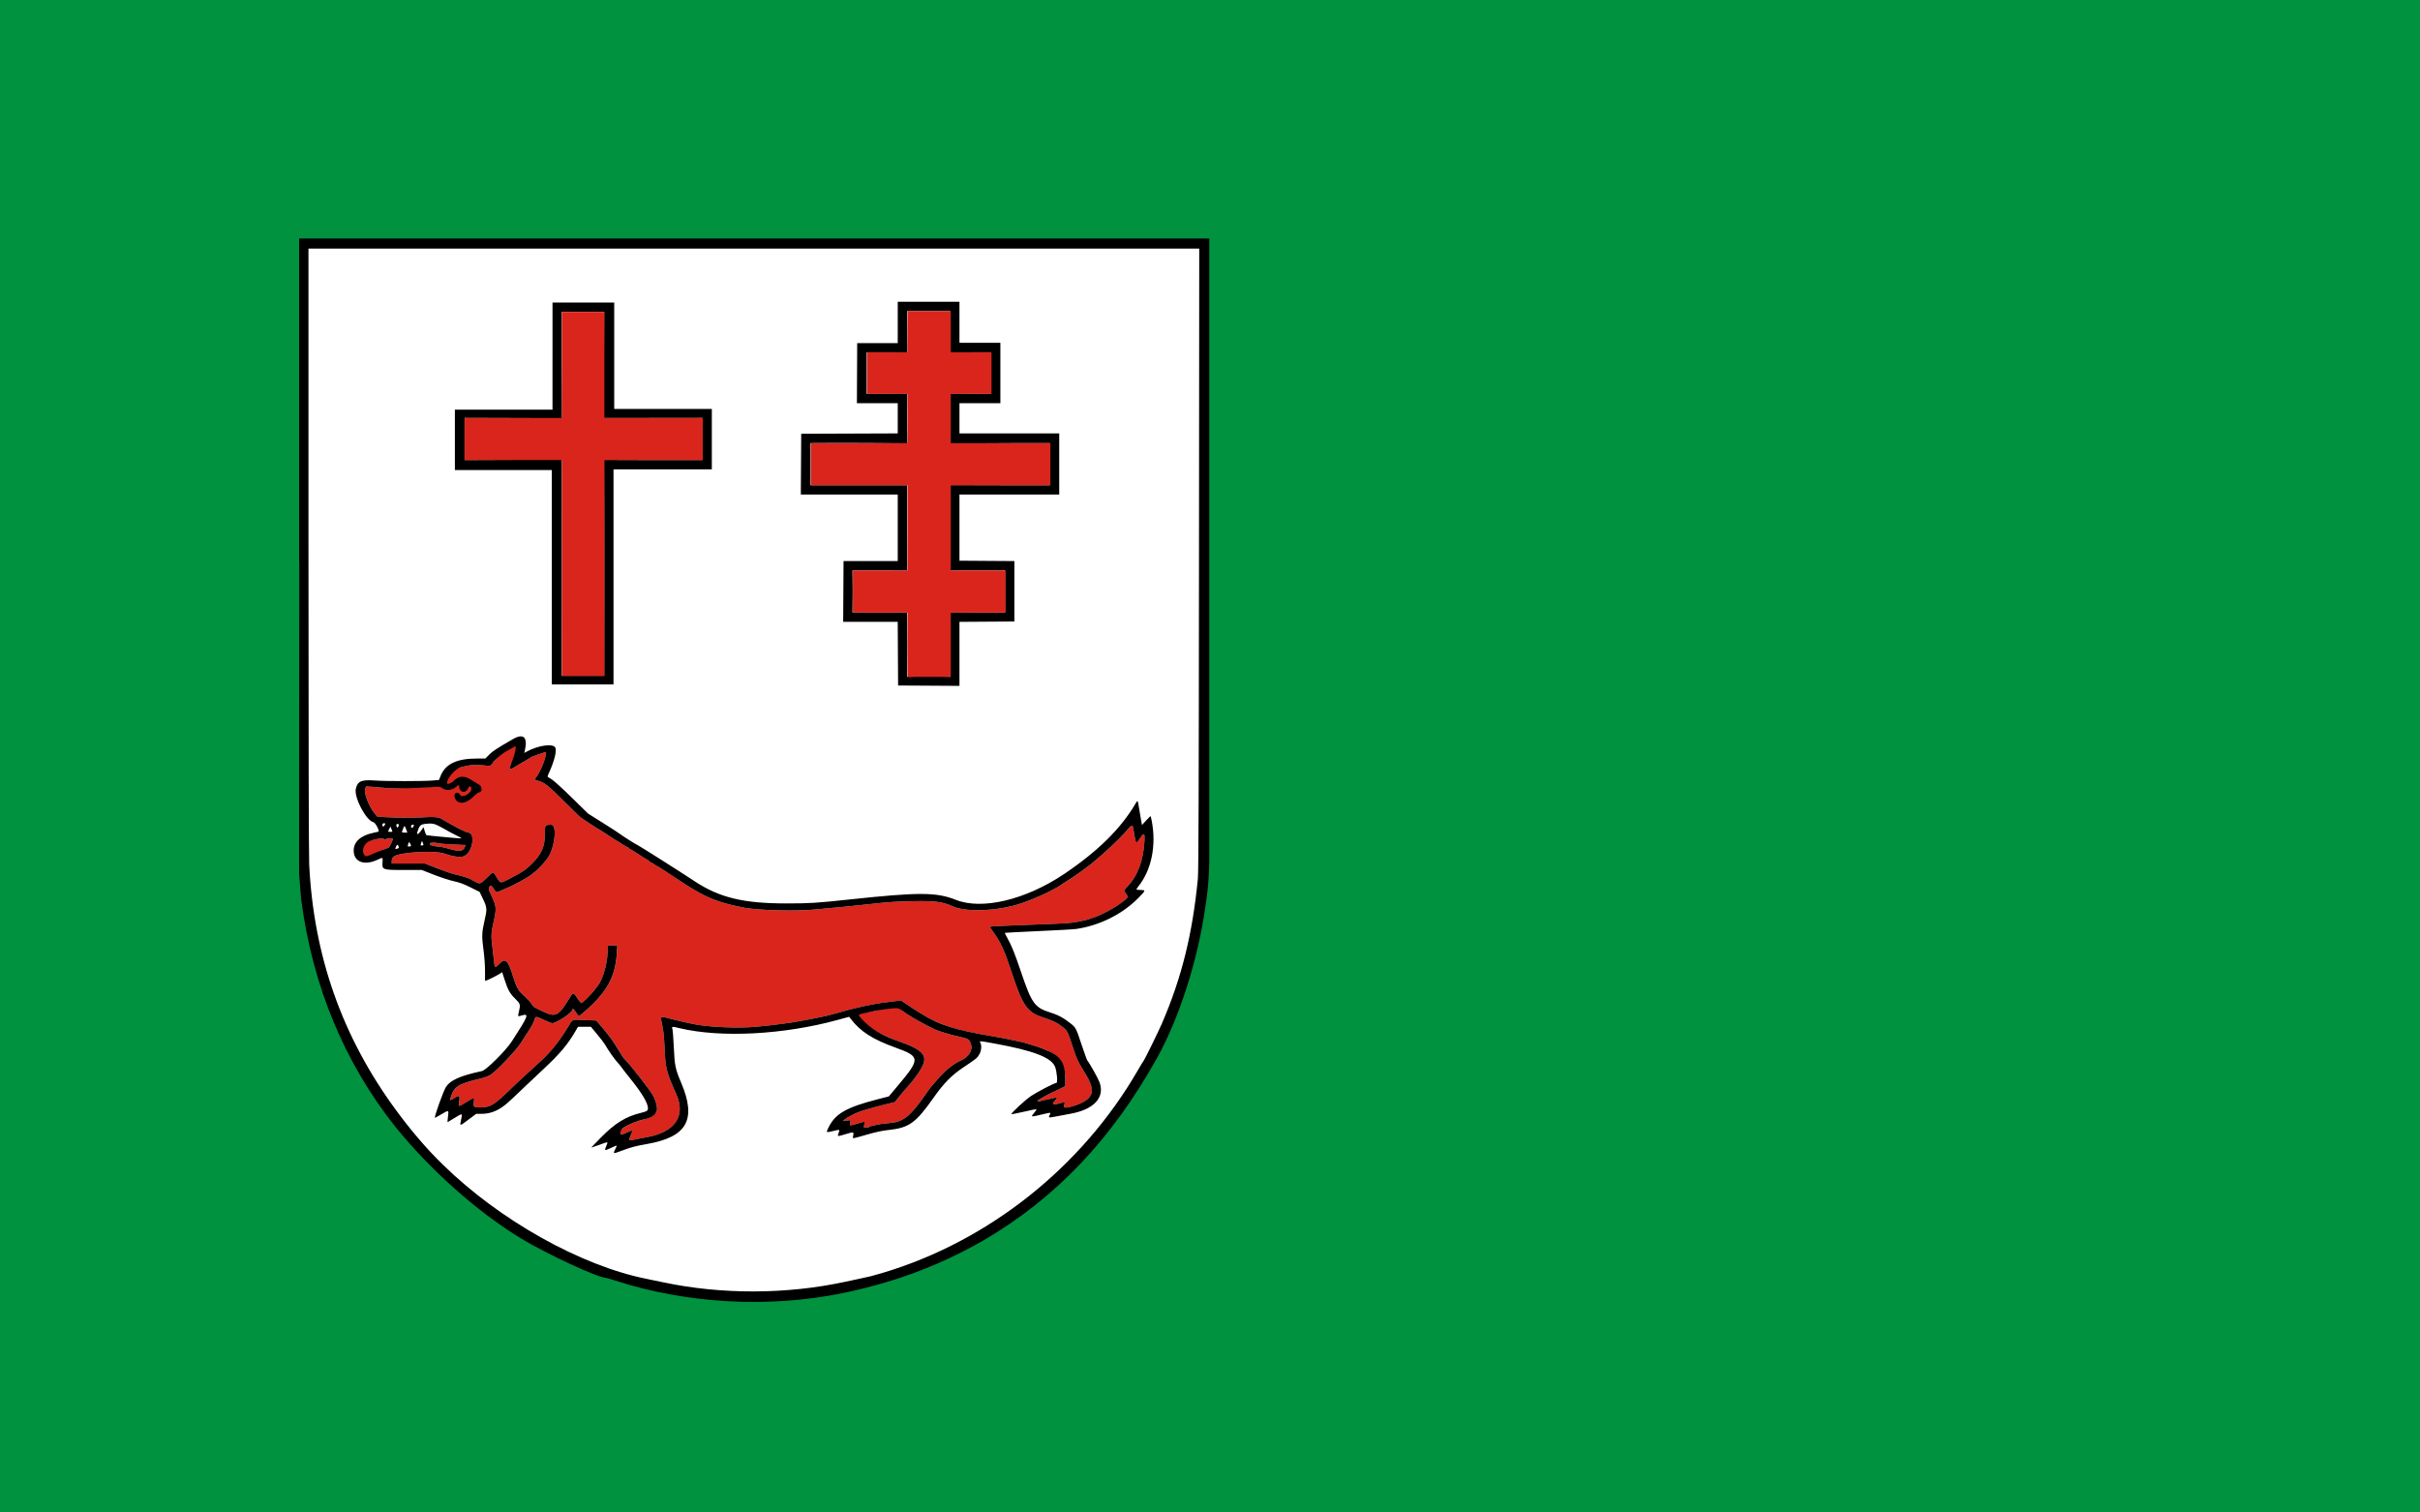 <?xml version="1.0" encoding="UTF-8" standalone="no"?>
<svg
   xmlns:dc="http://purl.org/dc/elements/1.1/"
   xmlns:cc="http://creativecommons.org/ns#"
   xmlns:rdf="http://www.w3.org/1999/02/22-rdf-syntax-ns#"
   xmlns:svg="http://www.w3.org/2000/svg"
   xmlns="http://www.w3.org/2000/svg"
   xmlns:sodipodi="http://sodipodi.sourceforge.net/DTD/sodipodi-0.dtd"
   xmlns:inkscape="http://www.inkscape.org/namespaces/inkscape"
   width="1920"
   height="1200"
   viewBox="0 0 508 317.5"
   version="1.1"
   id="svg8"
   inkscape:version="1.0.1 (3bc2e813f5, 2020-09-07)"
   sodipodi:docname="POL_gmina_Lelkowo_flag.svg">
  <defs
     id="defs2" />
  <sodipodi:namedview
     id="base"
     pagecolor="#ffffff"
     bordercolor="#666666"
     borderopacity="1.0"
     inkscape:pageopacity="0.0"
     inkscape:pageshadow="2"
     inkscape:zoom="0.33830645"
     inkscape:cx="1149.0504"
     inkscape:cy="329.70571"
     inkscape:document-units="mm"
     inkscape:current-layer="layer1"
     inkscape:document-rotation="0"
     showgrid="false"
     units="px"
     inkscape:window-width="1920"
     inkscape:window-height="1001"
     inkscape:window-x="-9"
     inkscape:window-y="-9"
     inkscape:window-maximized="1" />
  <g
     inkscape:label="Warstwa 1"
     inkscape:groupmode="layer"
     id="layer1">
    <rect
       style="fill:#00923f;fill-opacity:1;fill-rule:evenodd;stroke:none;stroke-width:4.267;stroke-linecap:round"
       id="rect871"
       width="508"
       height="317.5"
       x="0"
       y="0" />
    <path
       style="fill:#ffffff;fill-opacity:1;stroke:none;stroke-width:1.568;stroke-linecap:butt;stroke-linejoin:miter;stroke-miterlimit:4;stroke-dasharray:none;stroke-opacity:1"
       d="M 63.782,51.016 H 252.878 V 179.996 c -0.956,28.148 -13.774,52.027 -29.886,66.856 -17.345,15.964 -41.342,25.459 -64.828,25.561 -22.604,0.098 -43.121,-7.871 -61.602,-23.126 C 79.289,235.028 64.216,208.942 63.782,180.597 Z"
       id="path841"
       sodipodi:nodetypes="cccssscc" />
    <g
       id="svgg"
       transform="matrix(0.478,0,0,0.479,62.642,50.063)">
      <path
         id="path0"
         d="m 93.524,222.298 c -0.694,0.425 -2.153,0.89 -2.413,1.004 -1.557,0.678 -4.273,4.511 -5.06,5.635 -1.604,2.29 -1.691,2.341 -3.541,2.078 -2.319,-0.33 -6.803,-0.332 -8.121,-0.004 -0.606,0.152 -1.934,0.461 -2.95,0.688 -2.469,0.551 -5.232,2.242 -6.902,4.399 -1.008,1.302 -1.279,2.851 -1.279,2.851 0,0 -1.377,0.955 -5.222,1.271 -5.86,0.481 -16.778,0.902 -20.052,0.564 -1.561,-0.161 -4.056,-0.374 -5.545,-0.473 l -2.707,-0.18 -0.402,0.97 c -0.738,1.782 1.653,7.958 4.259,11.003 l 1.056,1.234 3.876,0.282 c 4.523,0.329 13.952,0.313 18.146,-0.03 2.759,-0.226 5.216,0.086 6.218,0.788 0.174,0.122 1.096,0.646 2.049,1.165 0.954,0.52 2.372,1.324 3.152,1.789 1.977,1.177 5.905,3.031 6.42,3.031 3.351,0 2.06,8.518 -1.55,10.231 -0.923,0.438 -1.59,0.513 -3.102,0.348 -2.005,-0.219 -2.455,-0.326 -5.907,-1.411 -3.679,-1.156 -14.477,-0.873 -20.072,0.526 -2.129,0.532 -2.897,1.342 -2.897,3.057 v 0.803 h 7.276 7.277 l 5.568,2.161 c 3.063,1.188 6.42,2.34 7.46,2.558 2.929,0.617 6.192,1.642 7.407,2.329 3.972,2.245 3.669,2.275 6.677,-0.665 3.131,-3.06 2.757,-3.037 4.476,-0.279 1.709,2.742 1.459,2.719 5.711,0.522 5.977,-3.087 7.381,-4.068 10.488,-7.325 3.572,-3.745 4.889,-6.97 4.928,-12.066 0.033,-4.244 -0.043,-4.127 2.748,-4.219 2.912,-0.095 1.467,11.116 -1.96,15.21 -0.164,0.196 -0.567,0.684 -0.897,1.084 -1.389,1.689 -3.514,3.818 -4.489,4.499 -0.576,0.403 -1.117,0.816 -1.204,0.92 -0.818,0.975 -8.021,4.906 -11.505,6.278 -0.347,0.137 -1.308,0.553 -2.136,0.925 -1.983,0.891 -1.9,0.916 -3.073,-0.911 -0.974,-1.518 -1.045,-1.565 -1.609,-1.055 -0.836,0.757 -0.767,1.12 0.887,4.659 1.949,4.17 2.022,5.233 0.738,10.792 -1.122,4.853 -1.193,6.51 -0.502,11.657 0.253,1.887 0.556,4.53 0.672,5.874 0.254,2.942 0.411,2.985 2.652,0.716 2.328,-2.357 3.573,-1.083 5.694,5.824 1.337,4.353 2.276,6.155 4.015,7.706 1.95,1.738 3.842,3.774 4.48,4.822 0.573,0.94 0.554,0.929 5.189,3.086 4.939,2.299 6.376,1.58 10.6,-5.303 2.191,-3.572 2.142,-3.56 3.881,-0.872 0.791,1.223 1.624,2.224 1.85,2.224 0.467,0 4.128,-3.611 5.593,-5.516 0.533,-0.694 1.174,-1.509 1.425,-1.811 2.202,-2.662 4.144,-8.912 4.454,-14.335 l 0.203,-3.555 h 2.049 2.049 l -0.203,3.308 c -0.651,10.642 -4.407,17.318 -14.693,26.113 -2.108,1.804 -1.975,1.808 -3.229,-0.106 -0.972,-1.486 -1.514,-1.946 -1.514,-1.285 0,1.294 -7.012,6.013 -8.935,6.013 -0.294,0 -1.756,-0.569 -3.247,-1.265 -4.098,-1.911 -4.115,-1.912 -4.552,-0.175 -0.202,0.803 -1.236,2.794 -2.298,4.426 -1.061,1.631 -2.749,4.241 -3.751,5.801 -2.017,3.139 -10.629,12.184 -13.151,13.812 -0.841,0.543 -2.637,1.208 -4.413,1.636 -10.085,2.43 -11.804,3.545 -13.252,8.593 -0.323,1.128 -0.148,1.123 1.696,-0.046 2.363,-1.499 2.601,-1.18 1.95,2.6 -0.206,1.191 0.293,1.118 2.613,-0.381 2.042,-1.32 3.671,-2.219 4.019,-2.219 0.115,0 0.11,0.799 -0.012,1.776 -0.273,2.187 -0.123,2.31 2.833,2.316 4.409,0.01 5.912,-0.893 13.215,-7.936 2.102,-2.027 4.136,-3.958 4.52,-4.291 0.384,-0.333 2.081,-1.886 3.772,-3.452 1.691,-1.565 3.541,-3.251 4.111,-3.746 4.712,-4.094 9.078,-9.437 12.777,-15.636 2.26,-3.787 1.507,-3.464 7.471,-3.202 l 5.053,0.222 3.212,3.764 c 1.766,2.07 3.774,4.708 4.463,5.863 0.688,1.155 1.688,2.738 2.22,3.518 0.533,0.78 1.172,1.816 1.421,2.301 0.25,0.486 0.93,1.337 1.512,1.892 2.253,2.145 11.232,13.723 12.276,15.829 1.08,2.179 1.753,4.816 1.532,5.999 -0.23,1.227 -1.919,2.93 -2.96,3.293 -1.039,0.362 -2.114,0.726 -3.047,0.924 -3.043,0.636 -8.87,3.216 -9.303,4.12 -1.332,2.776 -1.022,3.059 1.851,1.691 2.875,-1.37 3.054,-1.302 2.087,0.783 -1.321,2.849 -1.337,2.837 2.686,1.943 0.78,-0.173 2.695,-0.539 4.255,-0.813 12.345,-2.169 17.211,-9.262 12.918,-18.83 -4.385,-9.772 -4.748,-11.229 -5.164,-20.708 -0.191,-4.343 -0.482,-7.141 -0.992,-9.534 -0.93,-4.36 -1.476,-4.119 5.373,-2.365 1.647,0.422 3.846,0.943 4.886,1.157 1.04,0.215 2.459,0.514 3.152,0.664 6.43,1.391 19.731,1.989 27.739,1.247 7.14,-0.662 15.381,-1.727 19.385,-2.505 0.78,-0.151 2.269,-0.428 3.31,-0.615 4.175,-0.75 8.259,-1.627 10.402,-2.234 0.693,-0.196 1.757,-0.473 2.364,-0.615 0.606,-0.142 1.812,-0.481 2.679,-0.753 2.159,-0.678 8.789,-2.255 12.608,-2.999 2.876,-0.56 4.992,-0.863 10.875,-1.56 l 2.049,-0.243 4.098,2.716 c 10.139,6.721 15.648,9.011 27.265,11.335 3.745,0.748 4.392,0.867 10.481,1.915 2.243,0.386 4.545,0.828 6.383,1.227 0.693,0.151 2.112,0.442 3.152,0.648 1.04,0.206 2.246,0.487 2.679,0.623 0.434,0.137 1.852,0.557 3.152,0.933 1.3,0.375 2.648,0.802 2.995,0.947 0.346,0.146 1.481,0.583 2.521,0.973 4.207,1.575 5.266,2.751 7.379,5.532 1.017,1.339 2.032,3.88 2.055,7.375 l 0.023,3.31 -2.545,1.26 c -1.4,0.694 -3.244,1.579 -4.098,1.966 -0.854,0.388 -2.262,1.136 -3.129,1.662 -0.867,0.527 -1.753,1.04 -1.97,1.141 -0.773,0.362 -0.402,0.818 0.473,0.583 1.005,-0.271 2.374,-0.575 4.807,-1.07 0.953,-0.194 1.982,-0.43 2.285,-0.526 0.798,-0.251 0.672,0.194 -0.399,1.409 -1.533,1.739 -0.982,2.048 2.025,1.136 2.589,-0.785 2.593,-0.782 1.878,1.441 -0.304,0.946 4.078,0.064 7.45,-1.498 5.808,-2.692 6.339,-5.919 2.11,-12.813 -0.554,-0.903 -1.178,-1.922 -1.387,-2.264 -1.643,-2.692 -2.658,-4.851 -3.553,-7.557 -3.207,-9.695 -2.818,-8.91 -5.466,-11.021 -2.094,-1.668 -4.098,-2.627 -8.253,-3.946 -6.876,-2.184 -8.933,-5.088 -13.594,-19.187 -3.508,-10.612 -4.886,-13.601 -8.7,-18.866 l -1.188,-1.641 1.024,-0.176 c 0.563,-0.097 5.279,-0.327 10.48,-0.512 16.715,-0.593 22.646,-0.874 24.902,-1.18 2.587,-0.351 6.664,-1.23 7.565,-1.63 0.346,-0.155 1.339,-0.506 2.206,-0.781 2.762,-0.875 8.422,-3.884 11.19,-5.947 3.748,-2.794 3.704,-2.719 2.536,-4.332 -1.084,-1.497 -1.192,-1.13 1.059,-3.595 4.177,-4.572 6.547,-11.037 7.021,-19.149 0.245,-4.198 -0.065,-4.299 -2.42,-0.785 -1.187,1.77 -1.403,1.503 -2.038,-2.524 -0.753,-4.773 -0.573,-4.723 -3.776,-1.045 -2.563,2.942 -9.401,9.383 -13.414,12.634 -0.954,0.772 -1.805,1.484 -1.891,1.582 -0.087,0.097 -0.655,0.518 -1.261,0.934 -0.607,0.417 -1.174,0.84 -1.261,0.94 -0.356,0.41 -6.594,4.696 -8.298,5.7 -1.009,0.596 -2.073,1.3 -2.364,1.565 -0.29,0.265 -1.308,0.868 -2.262,1.341 -0.953,0.472 -2.088,1.068 -2.521,1.323 -0.434,0.256 -1.923,0.975 -3.31,1.599 -3.681,1.656 -4.295,1.917 -5.516,2.342 -0.607,0.211 -1.387,0.497 -1.734,0.636 -10.01,3.995 -25.58,4.982 -32.151,2.039 -4.516,-2.022 -7.98,-2.461 -17.652,-2.233 -7.806,0.183 -9.857,0.316 -17.494,1.134 -10.567,1.131 -14.908,1.567 -18.755,1.887 -1.907,0.158 -4.105,0.363 -4.886,0.455 -9.014,1.063 -27.971,0.577 -33.885,-0.868 -0.346,-0.085 -1.481,-0.326 -2.521,-0.537 -2.932,-0.592 -6.729,-1.671 -8.826,-2.508 -0.347,-0.138 -1.127,-0.43 -1.734,-0.649 -2.465,-0.887 -7.594,-3.65 -11.327,-6.101 -9.895,-6.498 -12.322,-8.065 -12.491,-8.065 -0.1,0 -0.8,-0.425 -1.556,-0.945 -0.756,-0.52 -1.526,-0.946 -1.712,-0.946 -0.185,0 -0.337,-0.118 -0.337,-0.262 0,-0.144 -0.39,-0.46 -0.867,-0.702 -0.476,-0.243 -2.316,-1.401 -4.087,-2.575 -1.771,-1.174 -3.367,-2.135 -3.546,-2.135 -0.179,0 -0.326,-0.125 -0.326,-0.278 0,-0.153 -0.248,-0.362 -0.551,-0.464 -0.679,-0.229 -2.118,-1.072 -3.439,-2.016 -0.546,-0.39 -1.081,-0.709 -1.19,-0.709 -0.108,0 -1.891,-1.135 -3.961,-2.522 -2.07,-1.387 -3.835,-2.521 -3.923,-2.521 -0.188,0 -6.446,-4.044 -8.108,-5.24 -0.636,-0.458 -3.64,-3.334 -6.675,-6.391 -7.617,-7.674 -9.305,-9.028 -12.243,-9.819 -1.492,-0.402 -1.647,-0.672 -0.868,-1.509 2.005,-2.151 5.354,-11.084 4.156,-11.084 -0.131,0 -1.23,0.369 -2.443,0.82 -1.212,0.45 -2.488,0.897 -2.835,0.993 -0.347,0.096 -0.985,0.42 -1.419,0.72 -0.433,0.3 -1.319,0.846 -1.97,1.213 -0.65,0.367 -1.714,0.967 -2.364,1.334 -0.65,0.367 -1.536,0.904 -1.97,1.194 -2.686,1.793 -3.223,1.632 -2.269,-0.683 2.862,-4.153 2.783,-8.166 2.052,-8.091 -0.14,0.012 -1.074,-0.686 -1.767,-0.261 M 33.57,263.354 c -4.448,0.225 -6.011,2.983 -5.734,5.49 0.301,2.727 1.826,2.537 4.777,1.207 2.043,-0.92 4.19,-2.101 6.218,-2.788 1.163,-0.394 1.235,-0.5 2.681,-3.985 0.118,-0.285 -0.282,-0.394 -1.447,-0.394 -0.885,0 -1.61,0.142 -1.61,0.315 0,0.174 -0.212,0.316 -0.472,0.316 -0.26,0 -0.473,-0.142 -0.473,-0.316 0,-0.419 -1.986,-0.341 -3.94,0.155 m 24.113,1.841 c 0,0.666 1.254,1.122 3.468,1.259 1.126,0.07 3.112,0.447 4.412,0.837 4.991,1.499 6.684,1.385 7.449,-0.503 l 0.398,-0.981 -5.356,-0.227 c -2.945,-0.124 -5.809,-0.356 -6.364,-0.515 -1.562,-0.448 -4.007,-0.369 -4.007,0.13 m 203.313,71.174 c -1.622,0.183 -6.4,1.871 -7.883,2.18 -8.355,1.742 -10.069,0.306 -7.676,2.866 3.655,3.907 10.684,7.772 17.2,10.03 13.017,4.512 14.668,7.014 9.518,14.423 -2.098,3.019 -2.668,3.721 -6.691,8.251 -0.402,0.452 -1.364,1.617 -2.138,2.589 l -1.409,1.766 -3.535,0.862 c -5.814,1.416 -10.623,2.791 -12.677,3.625 -1.953,0.793 -4.872,2.353 -5.684,3.038 l -0.935,0.789 1.696,-0.206 1.697,-0.207 -0.214,1.139 c -0.239,1.277 -0.086,1.349 1.709,0.804 1.48,-0.45 4.406,-1.242 4.587,-1.242 0.081,0 0.055,0.568 -0.055,1.261 l -0.202,1.261 h 1.125 c 0.619,0 1.203,-0.126 1.298,-0.28 0.095,-0.154 0.636,-0.357 1.201,-0.45 0.565,-0.094 1.665,-0.337 2.446,-0.541 0.78,-0.203 2.836,-0.47 4.57,-0.592 6.55,-0.46 9.477,-2.675 16.224,-12.279 1.295,-1.844 2.572,-3.591 2.837,-3.884 0.265,-0.292 1.759,-2.007 3.319,-3.811 2.716,-3.141 6.59,-6.209 9.282,-7.354 3.838,-1.631 5.78,-4.787 4.662,-7.576 -0.837,-2.09 -0.79,-2.066 -6.214,-3.293 -2.88,-0.652 -7.835,-2.148 -9.464,-2.857 -1.269,-0.553 -5.228,-2.621 -7.6,-3.972 -0.627,-0.356 -1.478,-0.839 -1.892,-1.072 -0.413,-0.233 -0.823,-0.495 -0.91,-0.582 -0.086,-0.087 -0.517,-0.343 -0.958,-0.569 -0.44,-0.226 -1.643,-1.041 -2.673,-1.812 -1.94,-1.451 -1.355,-2.667 -4.561,-2.305"
         stroke="none"
         fill="#d8241d"
         fill-rule="evenodd"
         sodipodi:nodetypes="ccccccscccscccccccccsscccscccccccsccccscccccccccccsccccccscccccccccsscsccccccccscccscccsccccccccsccccccccccccccsccccccccscsccccccccccccccscccscccccccccccccscccccccccccccsccccccccccccsssscsssccsssccccscsccscccccscscssssccccccccccccccccccsccccccsccsscccccccccccccccc"
         style="fill:#da251c;fill-opacity:1" />
      <path
         id="path1"
         d="M 0.395,142.08 0.308,278.335 1.209,289.677 c 4.993,37.879 18.946,71.455 41.437,99.716 15.342,18.849 35.784,37.104 55.106,48.825 11.273,6.838 33.904,17.259 37.184,17.259 0.248,0 2.164,0.554 4.255,1.231 31.283,10.125 67.207,12.109 99.737,5.507 6.788,-1.378 13.47,-3.108 19.879,-5.013 14.744,-4.383 29.31,-10.79 42.06,-18.135 31.82,-18.576 56.452,-44.45 76.351,-80.202 9.488,-17.047 17.591,-42.147 20.872,-64.654 0.8,-5.488 1.681,-9.93 1.92,-21.37 0.027,-15.192 -1e-5,-45.395 0,-132.809 L 400.01,0 H 200.159 0.308 v 142.08 m 395.187,-1.576 c -0.082,103.381 -0.2,137.039 -0.489,140.032 -2.349,24.268 -7.156,43.584 -15.806,63.514 -1.754,4.043 -7.793,16.284 -8.163,16.548 -0.122,0.087 -1.179,1.815 -2.348,3.84 -24.528,42.492 -65.739,75.135 -112.267,88.925 -4.503,1.335 -5.61,1.615 -9.613,2.435 -0.954,0.196 -3.934,0.831 -6.624,1.412 -25.869,5.591 -54.459,5.661 -80.217,0.196 -2.427,-0.515 -5.618,-1.176 -7.092,-1.47 C 124.012,450.182 88.336,430.234 63.56,405.993 55.942,398.704 48.657,389.875 42.918,382.077 19.262,349.989 6.665,314.411 4.735,274.232 4.542,270.219 4.422,217.855 4.419,136.091 L 4.413,4.413 h 195.595 195.594 l -0.107,136.091 M 263.199,36.717 263.199,45.863 245.39,45.863 l -0.062,13.16 -0.063,13.16 h 8.967 8.967 v 6.617 6.617 l -21.197,0.081 -21.198,0.081 -0.082,13.318 -0.083,13.317 h 21.28 21.28 v 14.579 14.578 H 251.3 239.401 l -0.082,13.318 -0.082,13.317 h 11.978 11.978 l 0.082,13.948 0.082,13.948 13.475,0.082 13.475,0.083 V 182.04 168.014 l 12.057,-0.083 12.057,-0.082 V 154.61 141.371 l -12.057,-0.082 -12.057,-0.083 V 126.71 112.214 h 21.907 21.907 V 98.818 85.422 h -21.907 -21.907 v -6.62 -6.619 h 8.984 8.983 V 58.944 45.705 h -8.983 -8.984 v -8.983 -8.984 h -13.554 -13.554 v 8.979 M 111.584,51.537 V 75.02 H 90.15 68.716 v 13.238 13.239 h 21.276 21.277 v 46.966 46.966 h 13.554 13.554 v -47.123 -47.124 h 21.591 21.592 V 87.943 74.704 h -21.228 -21.64 c 0,0 0.003,-18.837 1.7e-4,-26.684 V 28.054 h -13.554 -13.554 v 23.483 m 174.36,-1.444 c 6.075,-0.299 18.233,-0.219 18.233,-0.219 l 2e-5,9.07 v 9.141 h -8.826 c -4.855,0 -9.204,-0.225 -9.21,-0.094 0.409,7.539 -0.066,21.951 -0.066,21.951 14.618,-0.29 43.949,-0.26 43.949,-0.26 v 9.294 9.141 h -21.75 c -11.962,0 -22.166,-0.057 -22.166,-0.057 0.457,13.12 0.053,37.449 0.053,37.449 l 24.166,-0.034 -0.005,9.135 0.005,9.299 -11.954,-1e-5 -12.125,-0.077 c -0.716,10.341 0.054,28.255 0.054,28.255 l -9.508,-0.191 -9.498,0.191 0.076,-14.229 -0.082,-13.948 h -11.98 -11.979 l 0.083,-9.22 -0.083,-9.214 24.027,0.036 -0.062,-18.801 v -18.593 h -21.243 c -19.08,0 -21.144,1e-5 -21.144,1e-5 V 89.682 c 14.132,-0.178 42.52,0.106 42.52,0.106 -0.185,-7.181 -0.053,-21.794 -0.053,-21.794 l -17.834,0.091 5e-5,-18.211 17.9,0.017 L 267.297,31.836 h 9.42 9.586 m -152.19,46.866 43.35,-0.057 c -1e-5,6.145 -1e-5,12.29 -1e-5,18.435 -14.342,0.054 -43.231,-0.072 -43.231,-0.072 0.165,31.549 0.045,94.648 0.045,94.648 -6.251,-0.055 -18.595,0 -18.595,0 l 0.026,-94.743 -42.737,0.167 V 78.645 L 115.765,78.773 115.682,55.317 V 32.151 h 9.456 9.139 M 94.09,219.459 c -7.196,4.174 -8.824,5.239 -10.32,6.755 l -1.658,1.678 -3.467,0.003 c -9.309,0.006 -14.225,2.41 -16.36,8.002 l -0.536,1.401 -2.742,0.241 c -3.867,0.338 -20.565,0.341 -25.302,0.004 -6.057,-0.431 -7.688,0.258 -8.486,3.583 -0.903,3.763 4.518,14.041 7.746,14.687 0.802,0.16 2.696,3.666 2.232,4.131 -0.036,0.036 -1.086,0.278 -2.334,0.538 -5.511,1.149 -8.566,3.903 -8.585,7.74 -0.024,4.901 4.487,6.739 10.188,4.152 2.761,-1.253 2.622,-1.311 2.473,1.024 -0.21,3.3 -0.053,3.355 9.508,3.355 h 7.737 l 5.296,2.073 c 2.922,1.144 6.85,2.418 8.763,2.841 2.672,0.592 4.37,1.219 7.408,2.734 l 3.942,1.966 1.5,3.152 c 1.804,3.789 1.832,4.312 0.546,9.878 -1.113,4.817 -1.154,6.5 -0.313,12.773 0.364,2.716 0.628,6.465 0.628,8.926 v 4.242 l 0.71,-0.22 c 1.015,-0.316 4.97,-2.316 5.961,-3.016 l 0.84,-0.593 1.159,3.548 c 1.423,4.358 2.233,5.794 4.56,8.085 2.229,2.194 2.365,2.6 1.756,5.228 -0.646,2.783 -0.69,2.685 0.982,2.182 3.558,-1.07 3.199,-0.098 -4.139,11.221 -2.694,4.156 -11.273,12.685 -13.173,13.096 -9.458,2.049 -13.79,3.941 -15.756,6.883 -1.159,1.736 -5.29,13.228 -4.891,13.608 0.047,0.044 1.361,-0.678 2.921,-1.603 3.239,-1.92 3.218,-1.932 2.753,1.537 -0.152,1.136 -0.196,2.018 -0.096,1.96 0.099,-0.059 1.509,-0.91 3.133,-1.891 3.472,-2.1 3.38,-2.127 2.773,0.82 -0.61,2.967 -0.79,2.968 3.202,-0.011 l 3.434,-2.563 h 2.375 c 3.032,0 5.788,-0.841 8.497,-2.594 2.028,-1.313 3.373,-2.502 9.87,-8.723 1.737,-1.664 5.736,-5.428 8.886,-8.365 7.094,-6.614 10.511,-10.649 13.824,-16.324 l 1.239,-2.122 2.839,-0.006 2.839,-0.006 2.696,3.231 c 1.483,1.777 3.031,3.798 3.44,4.491 1.667,2.825 4.155,6.388 5.393,7.723 0.723,0.78 1.615,1.865 1.983,2.411 0.367,0.546 1.856,2.461 3.308,4.255 5.597,6.918 8.235,11.286 8.235,13.638 0,1.025 -0.512,1.356 -3.021,1.958 -6.658,1.595 -11.362,4.476 -17.621,10.797 -2.425,2.448 -4.332,4.451 -4.239,4.451 0.094,0 1.717,-0.562 3.608,-1.248 4.015,-1.458 3.81,-1.498 2.949,0.576 -0.879,2.113 -0.812,2.141 2.02,0.832 3.002,-1.387 2.914,-1.41 1.946,0.502 -1.078,2.127 -1.026,2.139 2.917,0.664 4.094,-1.531 6.003,-2.037 10.968,-2.904 17.633,-3.079 21.907,-10.665 15.084,-26.775 -2.611,-6.166 -2.897,-7.534 -3.259,-15.619 -0.163,-3.64 -0.428,-7.151 -0.59,-7.801 -0.352,-1.417 -0.414,-1.406 3.161,-0.562 18.187,4.296 45.584,2.865 69.357,-3.623 l 5.067,-1.383 0.653,0.853 c 4.301,5.615 9.571,8.996 19.747,12.669 10.94,3.95 10.981,4.834 0.779,16.917 l -3.766,4.461 -5.205,1.336 c -13.106,3.364 -18.119,6.177 -21.006,11.786 -1.47,2.855 -1.491,2.83 1.76,2.054 3.077,-0.735 2.989,-0.768 2.396,0.912 -0.549,1.556 -0.59,1.548 2.774,0.54 4.143,-1.241 4.055,-1.273 3.51,1.271 -0.134,0.621 0.203,0.56 5.762,-1.046 4.367,-1.262 6.929,-1.816 9.844,-2.127 9.087,-0.971 11.964,-3.029 19.848,-14.192 4.441,-6.289 7.884,-9.796 12.911,-13.156 6.068,-4.056 6.195,-4.159 7.169,-5.821 0.902,-1.539 1.096,-3.871 0.425,-5.123 -0.454,-0.85 -0.585,-0.86 6.677,0.468 16.647,3.043 24.385,6.009 26.108,10.011 0.832,1.933 1.3,7.159 0.641,7.159 -0.8,0 -8.187,3.799 -11.053,5.683 -2.538,1.67 -9.087,7.715 -8.737,8.065 0.051,0.051 2.569,-0.456 5.597,-1.125 6.403,-1.417 6.018,-1.46 4.406,0.492 -1.584,1.915 -1.585,1.915 3.169,0.787 4.427,-1.051 4.297,-1.06 3.618,0.253 -0.628,1.215 -0.541,1.223 3.823,0.369 1.703,-0.334 4.019,-0.766 5.145,-0.961 10.599,-1.833 15.59,-7.324 12.843,-14.126 -0.762,-1.887 -4.422,-8.355 -5.163,-9.124 -0.205,-0.214 -1.259,-3.051 -2.342,-6.304 -2.708,-8.141 -2.728,-8.18 -5.061,-10.039 -3.114,-2.48 -5.507,-3.767 -9.048,-4.862 -6.703,-2.075 -8.093,-3.998 -12.67,-17.522 -2.799,-8.272 -4.213,-11.78 -6.066,-15.052 -0.672,-1.186 -1.166,-2.213 -1.097,-2.281 0.068,-0.069 6.709,-0.416 14.758,-0.771 8.049,-0.356 15.556,-0.784 16.683,-0.952 10.12,-1.509 19.969,-6.377 26.872,-13.283 3.484,-3.486 3.587,-3.709 1.734,-3.759 -0.737,-0.02 -1.482,-0.069 -1.655,-0.11 -0.174,-0.04 -0.431,-0.095 -0.573,-0.121 -0.142,-0.026 0.226,-0.651 0.816,-1.388 5.768,-7.198 7.942,-17.867 5.858,-28.76 -0.199,-1.041 -0.41,-1.951 -0.469,-2.02 -0.059,-0.07 -0.939,0.778 -1.957,1.884 l -1.85,2.011 -0.515,-2.83 c -0.284,-1.556 -0.684,-3.929 -0.891,-5.273 -0.422,-2.754 -0.517,-2.853 -1.354,-1.418 -6.434,11.024 -16.65,21.084 -31.532,31.052 -16.814,11.262 -35.969,15.812 -47.439,11.268 -8.572,-3.396 -16.149,-3.424 -46.651,-0.175 -14.791,1.576 -17.445,1.742 -27.896,1.745 -18.698,0.004 -29.291,-2.546 -40.05,-9.639 -6.07,-4.002 -24.224,-15.49 -25.04,-15.846 -1.007,-0.438 -6.433,-3.854 -7.88,-4.96 -0.607,-0.463 -4.011,-2.664 -7.565,-4.891 l -6.462,-4.048 -7.092,-6.95 c -3.901,-3.823 -7.873,-7.434 -8.826,-8.026 -0.954,-0.592 -1.791,-1.118 -1.861,-1.17 -0.07,-0.052 0.312,-1.053 0.849,-2.225 2.118,-4.621 3.204,-8.998 2.597,-10.463 -0.841,-2.031 -7.669,-1.087 -12.742,1.761 l -0.912,0.512 0.211,-0.911 c 1.394,-6.042 -0.522,-7.876 -5.321,-5.093 m 1.234,4.576 c -0.236,1.585 -0.964,3.895 -2.085,6.615 -0.954,2.315 -0.417,2.476 2.269,0.683 0.434,-0.29 1.32,-0.827 1.97,-1.194 0.65,-0.367 1.714,-0.967 2.364,-1.334 0.651,-0.367 1.537,-0.913 1.97,-1.213 0.434,-0.3 1.072,-0.624 1.419,-0.72 0.347,-0.096 1.623,-0.543 2.835,-0.993 1.213,-0.451 2.312,-0.82 2.443,-0.82 1.198,0 -2.151,8.933 -4.156,11.084 -0.779,0.837 -0.624,1.107 0.868,1.509 2.938,0.791 4.626,2.145 12.243,9.819 3.035,3.057 6.039,5.933 6.675,6.391 1.662,1.196 7.92,5.24 8.108,5.24 0.088,0 1.853,1.134 3.923,2.521 2.07,1.387 3.853,2.522 3.961,2.522 0.109,0 0.644,0.319 1.19,0.709 1.321,0.944 2.76,1.787 3.439,2.016 0.303,0.102 0.551,0.311 0.551,0.464 0,0.153 0.147,0.278 0.326,0.278 0.179,0 1.775,0.961 3.546,2.135 1.771,1.174 3.611,2.332 4.087,2.575 0.477,0.242 0.867,0.558 0.867,0.702 0,0.144 0.152,0.262 0.337,0.262 0.186,0 0.956,0.426 1.712,0.946 0.756,0.52 1.456,0.945 1.556,0.945 0.169,0 2.596,1.567 12.491,8.065 3.733,2.451 8.862,5.214 11.327,6.101 0.607,0.219 1.387,0.511 1.734,0.649 2.097,0.837 5.894,1.916 8.826,2.508 1.04,0.211 2.175,0.452 2.521,0.537 5.914,1.445 24.871,1.931 33.885,0.868 0.781,-0.092 2.979,-0.297 4.886,-0.455 3.847,-0.32 8.188,-0.756 18.755,-1.887 7.637,-0.818 9.688,-0.951 17.494,-1.134 9.672,-0.228 13.136,0.211 17.652,2.233 6.571,2.943 22.141,1.956 32.151,-2.039 0.347,-0.139 1.127,-0.425 1.734,-0.636 1.221,-0.425 1.835,-0.686 5.516,-2.342 1.387,-0.624 2.876,-1.343 3.31,-1.599 0.433,-0.255 1.568,-0.851 2.521,-1.323 0.954,-0.473 1.972,-1.076 2.262,-1.341 0.291,-0.265 1.355,-0.969 2.364,-1.565 1.704,-1.004 7.942,-5.29 8.298,-5.7 0.087,-0.1 0.654,-0.523 1.261,-0.94 0.606,-0.416 1.174,-0.837 1.261,-0.934 0.086,-0.098 0.937,-0.81 1.891,-1.582 4.013,-3.251 10.851,-9.692 13.414,-12.634 3.203,-3.678 3.023,-3.728 3.776,1.045 0.635,4.027 0.851,4.294 2.038,2.524 2.355,-3.514 2.665,-3.413 2.42,0.785 -0.474,8.112 -2.844,14.577 -7.021,19.149 -2.251,2.465 -2.143,2.098 -1.059,3.595 1.168,1.613 1.212,1.538 -2.536,4.332 -2.768,2.063 -8.428,5.072 -11.19,5.947 -0.867,0.275 -1.86,0.626 -2.206,0.781 -0.901,0.4 -4.978,1.279 -7.565,1.63 -2.256,0.306 -8.187,0.587 -24.902,1.18 -5.201,0.185 -9.917,0.415 -10.48,0.512 l -1.024,0.176 1.188,1.641 c 3.814,5.265 5.192,8.254 8.7,18.866 4.661,14.099 6.718,17.003 13.594,19.187 4.155,1.319 6.159,2.278 8.253,3.946 2.648,2.111 2.259,1.326 5.466,11.021 0.895,2.706 1.91,4.865 3.553,7.557 0.209,0.342 0.833,1.361 1.387,2.264 4.229,6.894 3.698,10.121 -2.11,12.813 -3.372,1.562 -7.754,2.444 -7.45,1.498 0.715,-2.223 0.711,-2.226 -1.878,-1.441 -3.007,0.912 -3.558,0.603 -2.025,-1.136 1.071,-1.215 1.197,-1.66 0.399,-1.409 -0.303,0.096 -1.332,0.332 -2.285,0.526 -2.433,0.495 -3.802,0.799 -4.807,1.07 -0.875,0.235 -1.246,-0.221 -0.473,-0.583 0.217,-0.101 1.103,-0.614 1.97,-1.141 0.867,-0.526 2.275,-1.274 3.129,-1.662 0.854,-0.387 2.698,-1.272 4.098,-1.966 l 2.545,-1.26 -0.023,-3.31 c -0.048,-7.227 -2.227,-10.208 -9.434,-12.907 -1.04,-0.39 -2.175,-0.827 -2.521,-0.973 -0.347,-0.145 -1.695,-0.572 -2.995,-0.947 -1.3,-0.376 -2.718,-0.796 -3.152,-0.933 -0.433,-0.136 -1.639,-0.417 -2.679,-0.623 -1.04,-0.206 -2.459,-0.497 -3.152,-0.648 -1.838,-0.399 -4.14,-0.841 -6.383,-1.227 -4.803,-0.827 -6.001,-1.039 -7.408,-1.311 -14.574,-2.817 -19.504,-4.757 -30.338,-11.939 l -4.098,-2.716 -2.049,0.243 c -5.883,0.697 -7.999,1 -10.875,1.56 -3.819,0.744 -10.449,2.321 -12.608,2.999 -0.867,0.272 -2.073,0.611 -2.679,0.753 -0.607,0.142 -1.671,0.419 -2.364,0.615 -2.143,0.607 -6.227,1.484 -10.402,2.234 -1.041,0.187 -2.53,0.464 -3.31,0.615 -4.004,0.778 -12.245,1.843 -19.385,2.505 -8.008,0.742 -21.309,0.144 -27.739,-1.247 -0.693,-0.15 -2.112,-0.449 -3.152,-0.664 -1.04,-0.214 -3.239,-0.735 -4.886,-1.157 -6.849,-1.754 -6.303,-1.995 -5.373,2.365 0.51,2.393 0.801,5.191 0.992,9.534 0.416,9.479 0.779,10.936 5.164,20.708 4.293,9.568 -0.573,16.661 -12.918,18.83 -1.56,0.274 -3.475,0.64 -4.255,0.813 -4.023,0.894 -4.007,0.906 -2.686,-1.943 0.967,-2.085 0.788,-2.153 -2.087,-0.783 -2.873,1.368 -3.183,1.085 -1.851,-1.691 0.433,-0.904 6.26,-3.484 9.303,-4.12 1.063,-0.164 2.175,-0.512 3.154,-0.924 1.591,-0.67 2.647,-2.111 2.853,-3.293 0.221,-1.183 -0.452,-3.82 -1.532,-5.999 -1.044,-2.106 -10.023,-13.684 -12.276,-15.829 -0.582,-0.555 -1.262,-1.406 -1.512,-1.892 -0.249,-0.485 -0.888,-1.521 -1.421,-2.301 -0.532,-0.78 -1.532,-2.363 -2.22,-3.518 -0.689,-1.155 -2.697,-3.793 -4.463,-5.863 l -3.212,-3.764 -5.053,-0.222 c -5.964,-0.262 -5.211,-0.585 -7.471,3.202 -3.699,6.199 -8.065,11.542 -12.777,15.636 -0.57,0.495 -2.42,2.181 -4.111,3.746 -1.691,1.566 -3.388,3.119 -3.772,3.452 -0.384,0.333 -2.418,2.264 -4.52,4.291 -7.303,7.043 -8.806,7.946 -13.215,7.936 -2.956,-0.006 -3.106,-0.129 -2.833,-2.316 0.122,-0.977 0.127,-1.776 0.012,-1.776 -0.348,0 -1.977,0.899 -4.019,2.219 -2.32,1.499 -2.819,1.572 -2.613,0.381 0.651,-3.78 0.413,-4.099 -1.95,-2.6 -1.844,1.169 -2.019,1.174 -1.696,0.046 1.448,-5.048 3.167,-6.163 13.252,-8.593 1.776,-0.428 3.572,-1.093 4.413,-1.636 2.522,-1.628 11.134,-10.673 13.151,-13.812 1.002,-1.56 2.69,-4.17 3.751,-5.801 1.062,-1.632 2.096,-3.623 2.298,-4.426 0.437,-1.737 0.454,-1.736 4.552,0.175 1.491,0.696 2.953,1.265 3.247,1.265 1.923,0 8.935,-4.719 8.935,-6.013 0,-0.661 0.542,-0.201 1.514,1.285 1.254,1.914 1.121,1.91 3.229,0.106 10.286,-8.795 14.042,-15.471 14.693,-26.113 l 0.203,-3.308 H 138 135.951 l -0.203,3.555 c -0.31,5.423 -2.252,11.673 -4.454,14.335 -0.251,0.302 -0.892,1.117 -1.425,1.811 -1.465,1.905 -5.126,5.516 -5.593,5.516 -0.226,0 -1.059,-1.001 -1.85,-2.224 -1.739,-2.688 -1.69,-2.7 -3.881,0.872 -4.224,6.883 -5.661,7.602 -10.6,5.303 -4.635,-2.157 -4.616,-2.146 -5.189,-3.086 -0.638,-1.048 -2.53,-3.084 -4.48,-4.822 -1.739,-1.551 -2.678,-3.353 -4.015,-7.706 -2.121,-6.907 -3.366,-8.181 -5.694,-5.824 -2.241,2.269 -2.398,2.226 -2.652,-0.716 -0.116,-1.344 -0.419,-3.987 -0.672,-5.874 -0.691,-5.147 -0.62,-6.804 0.502,-11.657 1.284,-5.559 1.211,-6.622 -0.738,-10.792 -1.654,-3.539 -1.723,-3.902 -0.887,-4.659 0.564,-0.51 0.635,-0.463 1.609,1.055 1.173,1.827 1.09,1.802 3.073,0.911 0.828,-0.372 1.789,-0.788 2.136,-0.925 3.484,-1.372 10.687,-5.303 11.505,-6.278 0.087,-0.104 0.628,-0.517 1.204,-0.92 0.975,-0.681 3.1,-2.81 4.489,-4.499 0.33,-0.4 0.733,-0.888 0.897,-1.084 3.427,-4.094 4.872,-15.305 1.96,-15.21 -2.791,0.092 -2.715,-0.025 -2.748,4.219 -0.039,5.096 -1.356,8.321 -4.928,12.066 -3.107,3.257 -4.511,4.238 -10.488,7.325 -4.252,2.197 -4.002,2.22 -5.711,-0.522 -1.719,-2.758 -1.345,-2.781 -4.476,0.279 -3.008,2.94 -2.705,2.91 -6.677,0.665 -1.215,-0.687 -4.478,-1.712 -7.407,-2.329 -1.04,-0.218 -4.397,-1.37 -7.46,-2.558 l -5.568,-2.161 h -7.277 -7.276 v -0.803 c 0,-1.715 0.768,-2.525 2.897,-3.057 5.595,-1.399 16.393,-1.682 20.072,-0.526 3.452,1.085 3.902,1.192 5.907,1.411 1.512,0.165 2.179,0.09 3.102,-0.348 3.61,-1.713 4.901,-10.231 1.55,-10.231 -0.515,0 -4.443,-1.854 -6.42,-3.031 -0.78,-0.465 -2.198,-1.269 -3.152,-1.789 -0.953,-0.519 -1.875,-1.043 -2.049,-1.165 -1.002,-0.702 -3.459,-1.014 -6.218,-0.788 -4.194,0.343 -13.623,0.359 -18.146,0.03 l -3.876,-0.282 -1.056,-1.234 c -2.606,-3.045 -4.997,-9.221 -4.259,-11.003 l 0.402,-0.97 2.707,0.18 c 1.489,0.099 3.984,0.312 5.545,0.473 3.274,0.338 14.228,0.166 20.088,-0.315 3.845,-0.316 4.053,-0.302 4.938,0.329 1.83,1.302 4.386,1.118 6.207,-0.448 1.062,-0.913 1.391,-0.984 1.391,-0.302 0,2.742 2.893,3.388 3.94,0.88 0.508,-1.214 1.418,-1.051 1.418,0.255 0,2.05 -4.232,4.285 -4.986,2.632 -0.717,-1.574 -2.804,-0.954 -2.435,0.723 0.815,3.711 4.754,3.667 8.486,-0.095 0.945,-0.952 1.998,-1.731 2.342,-1.731 1.432,0 1.419,-2.609 -0.018,-3.347 -0.564,-0.29 -1.805,-1.044 -2.758,-1.676 -3.781,-2.506 -6.063,-2.425 -8.681,0.307 -0.775,0.81 -2.667,1.355 -2.667,0.769 0,-2.267 3.722,-6.514 6.191,-7.065 1.016,-0.227 2.344,-0.536 2.95,-0.688 1.318,-0.328 5.802,-0.326 8.121,0.004 1.85,0.263 1.937,0.212 3.541,-2.078 0.787,-1.124 4.433,-3.926 5.99,-4.604 0.26,-0.114 1.04,-0.554 1.734,-0.979 1.726,-1.059 1.803,-1.025 1.549,0.681 M 38.14,256.443 c 0,0.495 -0.7,1.392 -0.961,1.23 -0.576,-0.355 -0.328,-1.408 0.331,-1.408 0.347,0 0.63,0.08 0.63,0.178 m 21.592,0.207 c 0.694,0.169 2.577,1.081 4.186,2.026 1.609,0.945 4.084,2.279 5.5,2.963 2.379,1.151 2.489,1.245 1.458,1.245 -1.146,0 -14.052,-1.217 -14.604,-1.377 -0.169,-0.049 -0.533,-0.858 -0.809,-1.799 l -0.501,-1.71 -1.064,1.498 c -1.135,1.596 -2.104,2.043 -1.707,0.788 1.12,-3.538 1.246,-3.625 5.65,-3.901 0.347,-0.022 1.198,0.099 1.891,0.267 m -15.608,0.324 c -0.006,0.499 -0.546,1.37 -0.726,1.173 -0.57,-0.624 -0.522,-1.567 0.08,-1.567 0.358,0 0.649,0.177 0.646,0.394 m 6.625,0.1 c 0,0.495 -0.701,1.391 -0.962,1.23 -0.575,-0.356 -0.328,-1.409 0.331,-1.409 0.347,0 0.631,0.08 0.631,0.179 m -3.425,1.87 0.51,1.418 h -1.256 c -1.071,0 -1.222,-0.081 -1.032,-0.551 0.123,-0.304 0.365,-0.942 0.538,-1.419 0.431,-1.191 0.647,-1.094 1.24,0.552 m -6.032,0.982 c 0,0.067 -0.425,0.121 -0.945,0.121 -1.099,0 -1.109,-0.03 -0.436,-1.332 l 0.509,-0.985 0.436,1.037 c 0.24,0.571 0.436,1.092 0.436,1.159 m -3.782,3.273 c 0,0.174 0.213,0.316 0.473,0.316 0.26,0 0.472,-0.142 0.472,-0.316 0,-0.173 0.725,-0.315 1.61,-0.315 1.165,0 1.565,0.109 1.447,0.394 -1.446,3.485 -1.518,3.591 -2.681,3.985 -2.028,0.687 -4.566,1.69 -6.609,2.61 -2.384,1.074 -2.73,1.094 -3.363,0.191 -1.256,-1.793 0.016,-5.064 2.327,-5.987 2.42,-0.965 6.324,-1.507 6.324,-0.878 m 16.942,2.784 c -0.845,0.145 -0.936,-0.04 -0.534,-1.085 l 0.351,-0.911 0.394,0.946 c 0.356,0.853 0.336,0.956 -0.211,1.05 m -4.975,0.095 c 0.017,0.319 -1.233,0.556 -1.411,0.267 -0.089,-0.144 0.008,-0.635 0.215,-1.09 l 0.378,-0.829 0.403,0.726 c 0.222,0.4 0.408,0.816 0.415,0.926 m 12.213,-1.013 c 0.555,0.159 3.419,0.391 6.364,0.515 l 5.356,0.227 -0.398,0.981 c -0.765,1.888 -2.458,2.002 -7.449,0.503 -1.3,-0.39 -3.286,-0.767 -4.412,-0.837 -2.214,-0.137 -3.468,-0.593 -3.468,-1.259 0,-0.499 2.445,-0.578 4.007,-0.13 m -17.711,1.31 c 0.24,0.754 0.228,0.771 -0.717,1.062 -0.805,0.247 -0.824,0.204 -0.401,-0.907 0.371,-0.978 0.837,-1.042 1.118,-0.155 m 221.578,72.299 c 1.03,0.771 2.233,1.586 2.673,1.812 0.441,0.226 0.872,0.482 0.958,0.569 0.087,0.087 0.497,0.349 0.91,0.582 0.414,0.233 1.265,0.716 1.892,1.072 2.372,1.351 6.331,3.419 7.6,3.972 1.629,0.709 6.584,2.205 9.464,2.857 5.424,1.227 5.377,1.203 6.214,3.293 1.118,2.789 -0.824,5.945 -4.662,7.576 -2.692,1.145 -6.566,4.213 -9.282,7.354 -1.56,1.804 -3.054,3.519 -3.319,3.811 -0.265,0.293 -1.542,2.04 -2.837,3.884 -6.747,9.604 -9.674,11.819 -16.224,12.279 -1.734,0.122 -3.79,0.389 -4.57,0.592 -0.781,0.204 -1.881,0.447 -2.446,0.541 -0.565,0.093 -1.106,0.296 -1.201,0.45 -0.095,0.154 -0.679,0.28 -1.298,0.28 h -1.125 l 0.202,-1.261 c 0.11,-0.693 0.136,-1.261 0.055,-1.261 -0.181,0 -3.107,0.792 -4.587,1.242 -1.795,0.545 -1.948,0.473 -1.709,-0.804 l 0.214,-1.139 -1.697,0.207 -1.696,0.206 0.935,-0.789 c 0.812,-0.685 3.731,-2.245 5.684,-3.038 2.054,-0.834 6.863,-2.209 12.677,-3.625 l 3.535,-0.862 1.409,-1.766 c 0.774,-0.972 1.736,-2.137 2.138,-2.589 4.023,-4.53 4.593,-5.232 6.691,-8.251 5.15,-7.409 3.499,-9.911 -9.518,-14.423 -6.515,-2.258 -11.232,-5.118 -14.887,-9.025 -2.263,-2.419 -2.351,-2.258 1.704,-3.106 1.232,-0.258 2.879,-0.602 3.659,-0.765 3.004,-0.626 6.945,-1.155 9.147,-1.228 1.231,-0.041 1.679,0.142 3.297,1.353"
         stroke="none"
         fill="#251b17"
         fill-rule="evenodd"
         sodipodi:nodetypes="ccccssccscsccscccccccsccccsccccccccccccccccccccccccccccccccccccccccccccccccccccccccccccccccccccccccccccccccccccccccccccccscccscscccccccccccccccccccscccccccccccccccccccccccccccccccccccccccsccccccscscccccccccccccccccccsccccccccccccsccscccccccsccccccccscccccccccscccscsccccccsccccccccccccsccccccccsscccccccccsccsccccccsccscsccccsssccssscssssccccccccccccscccccccccccccscccscccccccccccccscccccccccccccsccccccccccsccccccccccccccsccccccccscccsccssccccscccscsscccccccccsccccccsscccccscccccccccscccccccsccccscccccccccsccccscscccscccscccccccccsccscssccccccccscccscccsccccscccccssscscccccccccccccccccccccsccccccccccccccscccccssccsccccccsccccccscccc"
         style="fill:#000000;fill-opacity:1" />
    </g>
    <rect
       style="fill:#da251c;fill-opacity:1;fill-rule:evenodd;stroke-width:13.955;stroke-linecap:round"
       id="rect850"
       width="49.98"
       height="8.832"
       x="97.545"
       y="87.741" />
    <rect
       style="fill:#da251c;fill-opacity:1;fill-rule:evenodd;stroke-width:13.955;stroke-linecap:round"
       id="rect852"
       width="8.894"
       height="76.418"
       x="117.975"
       y="65.467" />
    <rect
       style="fill:#da251c;fill-opacity:1;fill-rule:evenodd;stroke-width:13.996;stroke-linecap:round"
       id="rect850-7"
       width="50.278"
       height="8.832"
       x="170.22"
       y="93.029" />
    <rect
       style="fill:#da251c;fill-opacity:1;fill-rule:evenodd;stroke-width:14.141;stroke-linecap:round"
       id="rect852-0"
       width="9.091"
       height="76.775"
       x="190.494"
       y="65.316" />
    <rect
       style="fill:#da251c;fill-opacity:1;fill-rule:evenodd;stroke-width:13.955;stroke-linecap:round"
       id="rect872"
       width="26.132"
       height="8.725"
       x="182.003"
       y="73.958" />
    <rect
       style="fill:#da251c;fill-opacity:1;fill-rule:evenodd;stroke-width:15.548;stroke-linecap:round"
       id="rect872-9"
       width="32.045"
       height="8.832"
       x="179.032"
       y="119.759" />
  </g>
</svg>
